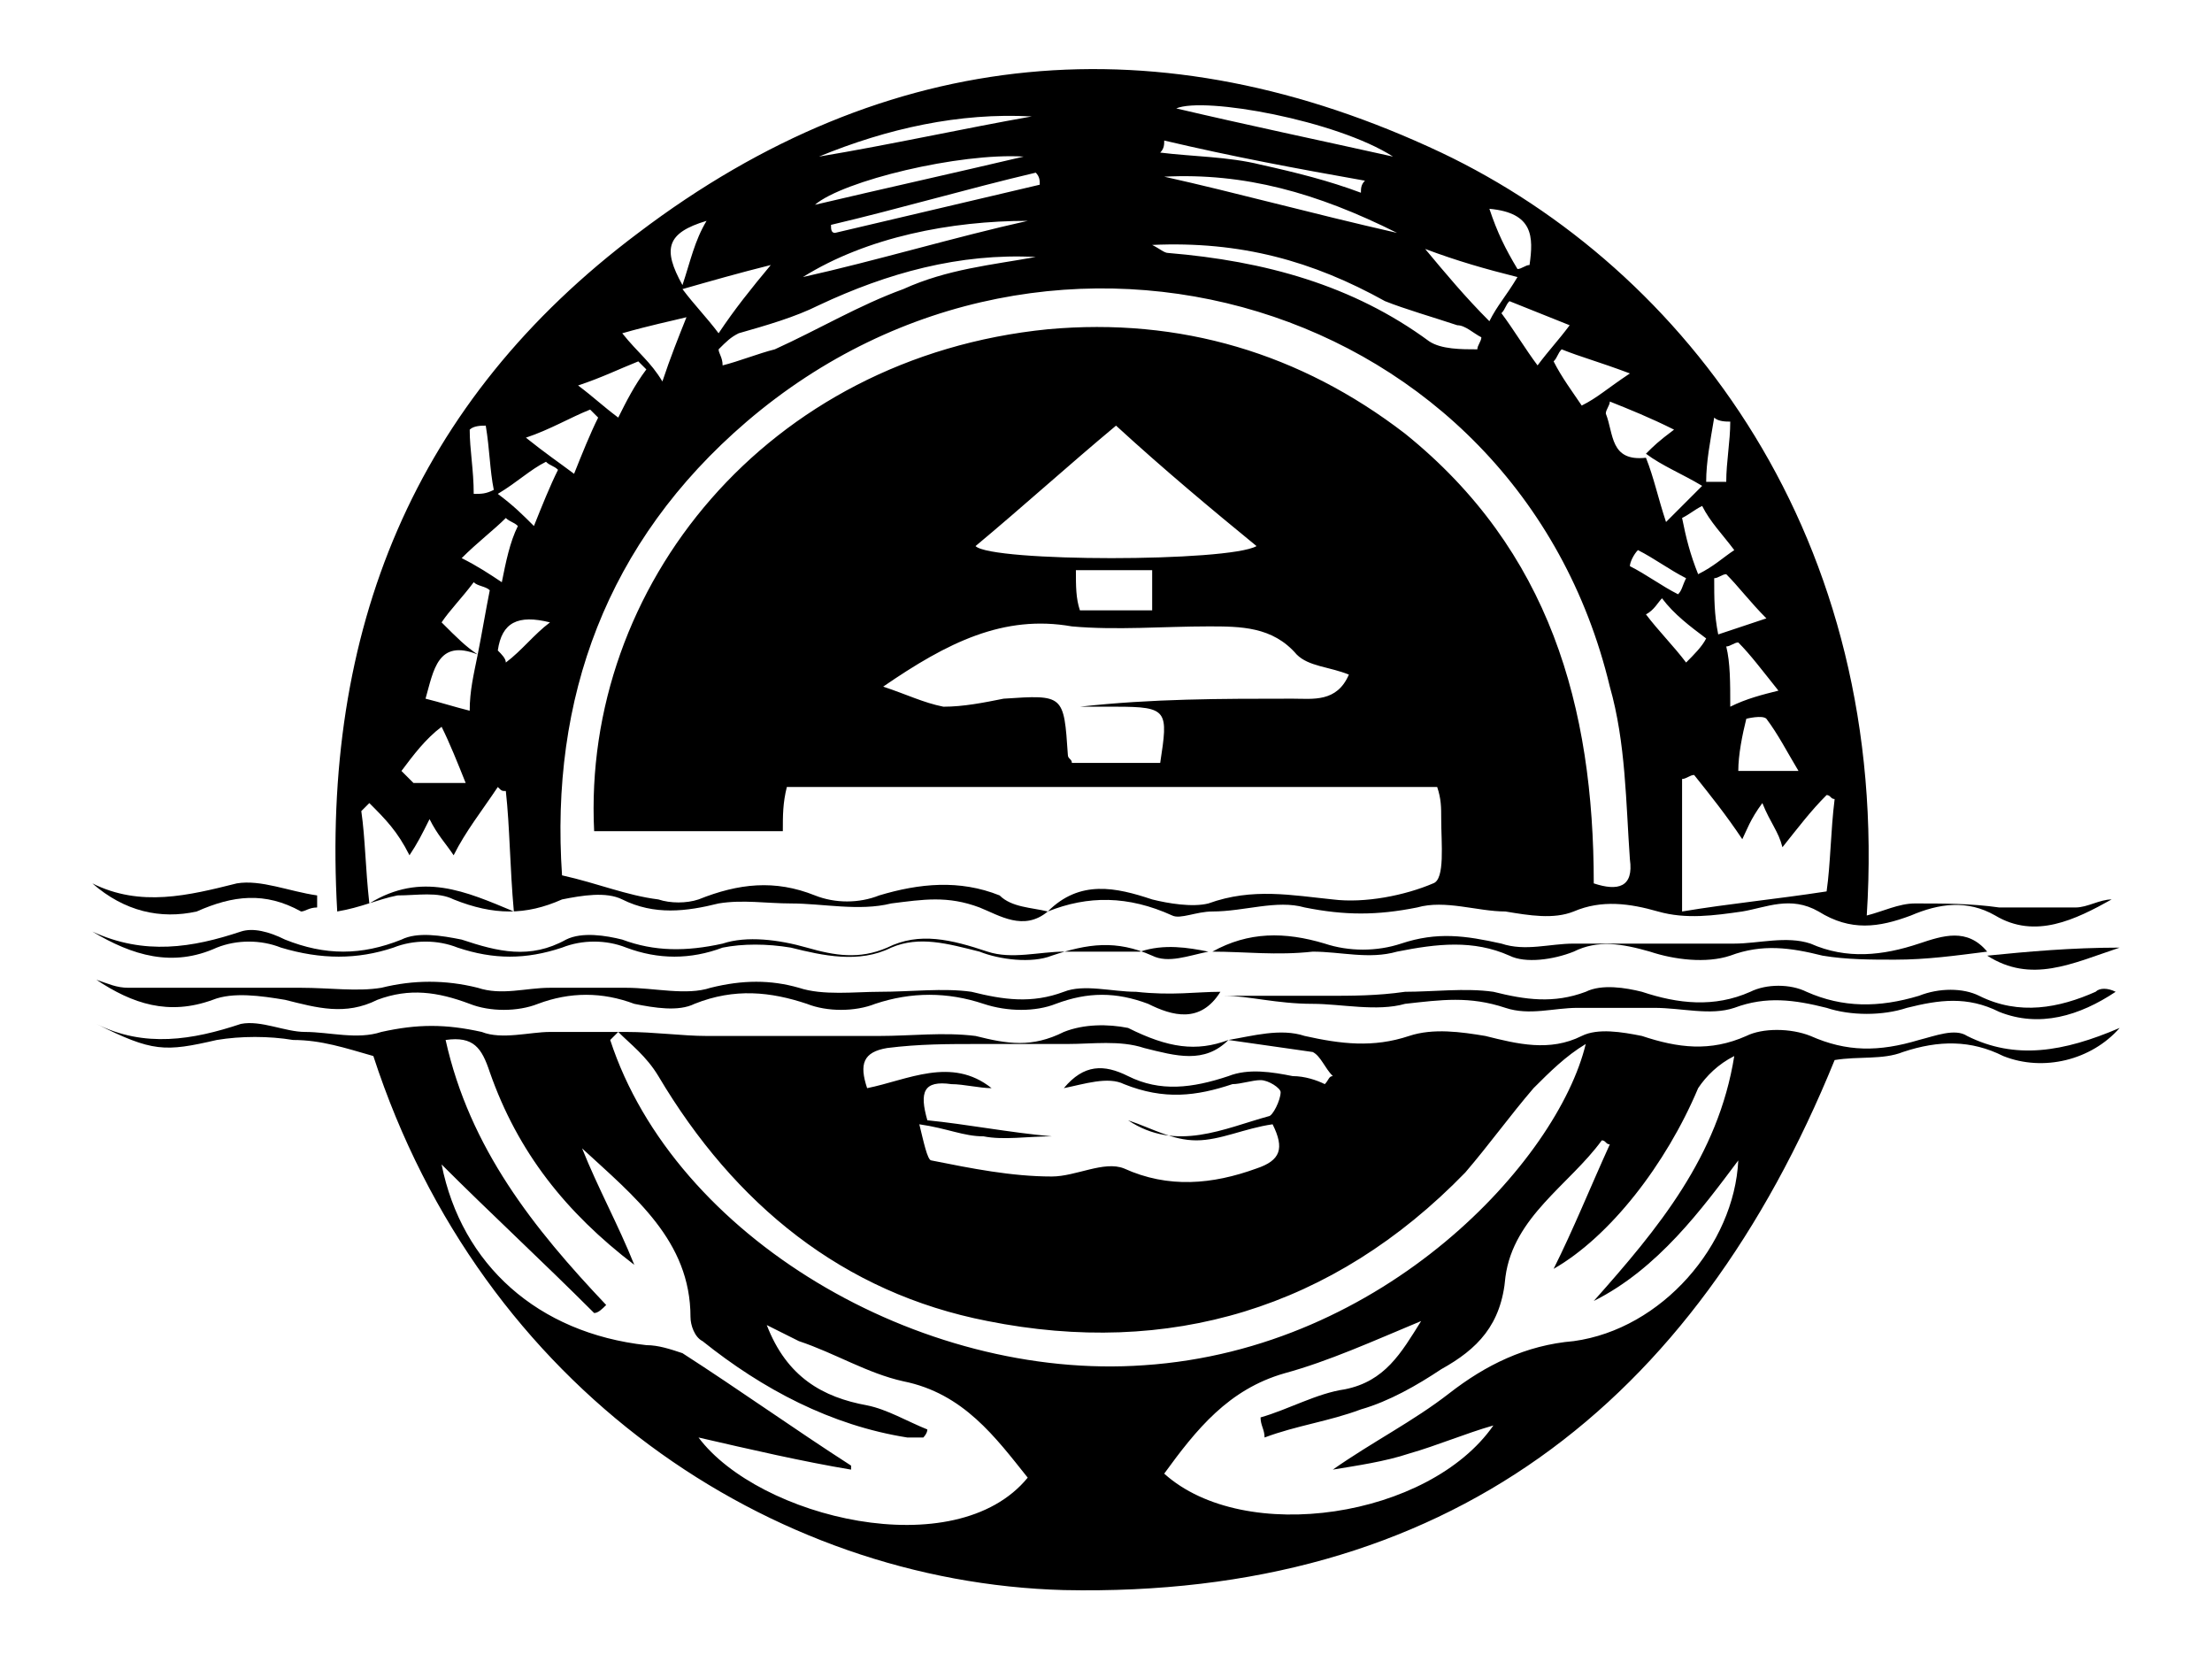 <?xml version="1.0" encoding="utf-8"?>
<!-- Generator: Adobe Illustrator 25.0.0, SVG Export Plug-In . SVG Version: 6.00 Build 0)  -->
<svg version="1.1" id="图层_1" xmlns="http://www.w3.org/2000/svg" xmlns:xlink="http://www.w3.org/1999/xlink" x="0px" y="0px"
	 viewBox="0 0 55.1 41.4" style="enable-background:new 0 0 55.1 41.4;" xml:space="preserve">
<g>
	<path d="M49.5,23.8c1-0.1,2.1-0.2,3.3-0.2C51.6,24,50.6,24.5,49.5,23.8C49.5,23.8,49.5,23.8,49.5,23.8z"/>
	<g>
		<path d="M26.1,22.7c-0.6,0.5-1.2,0.1-1.7-0.1c-0.8-0.3-1.4-0.2-2.2-0.1c-0.8,0.2-1.7,0-2.5,0c-0.6,0-1.2-0.1-1.8,0
			c-0.8,0.2-1.6,0.3-2.4-0.1c-0.4-0.2-1-0.1-1.5,0c-0.9,0.4-1.7,0.4-2.7,0c-0.4-0.2-0.9-0.1-1.4-0.1c-0.5,0.1-0.9,0.3-1.5,0.4
			C8,15.7,10.3,10,15.9,5.8c6.2-4.7,13-5.3,20-2c6.1,2.9,11.2,9.6,10.6,19c0.4-0.1,0.8-0.3,1.2-0.3c0.7,0,1.4,0,2.1,0.1
			c0.6,0,1.2,0,1.9,0c0.3,0,0.6-0.2,0.9-0.2c-0.9,0.5-1.9,1-2.9,0.4c-0.7-0.4-1.4-0.3-2.1,0c-0.8,0.3-1.5,0.4-2.3-0.1
			c-0.7-0.4-1.3-0.1-1.9,0c-0.7,0.1-1.4,0.2-2.1,0c-0.7-0.2-1.4-0.3-2.1,0c-0.5,0.2-1.1,0.1-1.7,0c-0.7,0-1.5-0.3-2.2-0.1
			c-1,0.2-1.8,0.2-2.8,0c-0.7-0.2-1.5,0.1-2.3,0.1c-0.4,0-0.8,0.2-1,0.1C28.1,22.3,27.1,22.3,26.1,22.7c0.8-0.8,1.7-0.6,2.6-0.3
			c0.4,0.1,1,0.2,1.4,0.1c1.1-0.4,2.1-0.2,3.1-0.1c0.8,0.1,1.8-0.1,2.5-0.4c0.3-0.1,0.2-1,0.2-1.6c0-0.3,0-0.5-0.1-0.8
			c-5.4,0-10.8,0-16.2,0c-0.1,0.4-0.1,0.7-0.1,1.1c-1.6,0-3.2,0-4.7,0c-0.3-6.1,4.3-11.8,11.3-12.5c3.3-0.3,6.3,0.6,8.9,2.6
			c3.6,2.9,4.7,6.8,4.7,11.2c0.6,0.2,1,0.1,0.9-0.6c-0.1-1.4-0.1-2.9-0.5-4.3C37.8,7.5,26.2,4,18.6,10.5c-3.5,3-4.9,6.9-4.6,11.3
			c0.9,0.2,1.6,0.5,2.4,0.6c0.3,0.1,0.7,0.1,1,0c1-0.4,1.9-0.5,2.9-0.1c0.5,0.2,1.1,0.2,1.6,0c1-0.3,2-0.4,3,0
			C25.2,22.6,25.7,22.6,26.1,22.7z M11.9,16.3c-1-0.4-1.1,0.4-1.3,1.1c0.4,0.1,0.7,0.2,1.1,0.3C11.7,17.2,11.8,16.8,11.9,16.3
			c0.1-0.5,0.2-1.1,0.3-1.6c-0.1-0.1-0.3-0.1-0.4-0.2c-0.3,0.4-0.6,0.7-0.8,1C11.4,15.9,11.6,16.1,11.9,16.3z M41,11.3
			c0.2-0.2,0.3-0.3,0.7-0.6c-0.6-0.3-1.1-0.5-1.6-0.7c0,0.1-0.1,0.2-0.1,0.3c0.2,0.5,0.1,1.2,1,1.1c0.2,0.5,0.3,1,0.5,1.6
			c0.3-0.3,0.5-0.5,0.9-0.9C41.9,11.8,41.4,11.6,41,11.3z M22,17.1c0.6,0.2,1,0.4,1.5,0.5c0.5,0,1-0.1,1.5-0.2
			c1.5-0.1,1.5-0.1,1.6,1.4c0,0.1,0.1,0.1,0.1,0.2c0.7,0,1.5,0,2.2,0c0.2-1.3,0.2-1.4-1.1-1.4c-0.3,0-0.6,0-0.9,0
			c1.8-0.2,3.5-0.2,5.3-0.2c0.5,0,1.1,0.1,1.4-0.6c-0.5-0.2-1-0.2-1.3-0.5c-0.6-0.7-1.4-0.7-2.2-0.7c-1.1,0-2.3,0.1-3.4,0
			C25,15.3,23.6,16,22,17.1z M27.8,10.6c-1.2,1-2.3,2-3.5,3c0.4,0.4,6.3,0.4,7,0C30.2,12.7,29,11.7,27.8,10.6z M43.9,20
			c-0.3,0.4-0.4,0.7-0.5,0.9c-0.4-0.6-0.8-1.1-1.2-1.6c-0.1,0-0.2,0.1-0.3,0.1c0,1.1,0,2.1,0,3.3c1.2-0.2,2.3-0.3,3.6-0.5
			c0.1-0.7,0.1-1.5,0.2-2.3c-0.1,0-0.1-0.1-0.2-0.1c-0.4,0.4-0.7,0.8-1.1,1.3C44.3,20.7,44.1,20.5,43.9,20z M9.2,20
			c-0.1,0.1-0.1,0.1-0.2,0.2c0.1,0.7,0.1,1.4,0.2,2.3c1.3-0.8,2.4-0.3,3.6,0.2c-0.1-1.1-0.1-2.1-0.2-3c-0.1,0-0.1,0-0.2-0.1
			c-0.4,0.6-0.8,1.1-1.1,1.7c-0.2-0.3-0.4-0.5-0.6-0.9c-0.2,0.4-0.3,0.6-0.5,0.9C9.9,20.7,9.6,20.4,9.2,20z M25.8,6.4
			c-1.9-0.1-3.7,0.4-5.4,1.2c-0.6,0.3-1.3,0.5-2,0.7c-0.2,0.1-0.3,0.2-0.5,0.4c0,0.1,0.1,0.2,0.1,0.4c0.4-0.1,0.9-0.3,1.3-0.4
			c1.1-0.5,2.1-1.1,3.2-1.5C23.6,6.7,24.7,6.6,25.8,6.4z M28.7,6.1c0.2,0.1,0.3,0.2,0.4,0.2c2.4,0.2,4.6,0.8,6.5,2.2
			c0.3,0.2,0.8,0.2,1.2,0.2c0-0.1,0.1-0.2,0.1-0.3c-0.2-0.1-0.4-0.3-0.6-0.3c-0.6-0.2-1.3-0.4-1.8-0.6C32.7,6.5,30.9,6,28.7,6.1z
			 M28.7,14.2c-0.6,0-1.2,0-1.9,0c0,0.4,0,0.7,0.1,1c0.7,0,1.2,0,1.8,0C28.7,14.8,28.7,14.6,28.7,14.2z M34.8,5.8
			c-2-1-3.8-1.5-5.8-1.4C30.8,4.8,32.6,5.3,34.8,5.8z M37.8,6.9c-0.8-0.2-1.5-0.4-2.3-0.7c0.5,0.6,1,1.2,1.6,1.8
			C37.3,7.6,37.5,7.4,37.8,6.9z M19.2,6.6c-0.8,0.2-1.5,0.4-2.2,0.6c0.3,0.4,0.6,0.7,0.9,1.1C18.3,7.7,18.7,7.2,19.2,6.6z M10,19.2
			c0.1,0.1,0.2,0.2,0.3,0.3c0.4,0,0.7,0,1.3,0c-0.2-0.5-0.4-1-0.6-1.4C10.6,18.4,10.3,18.8,10,19.2z M20,6.9c1.8-0.4,3.8-1,5.6-1.4
			C23.7,5.5,21.6,5.9,20,6.9z M34.7,3.9C33.3,3,30,2.4,29.3,2.7C31,3.1,32.9,3.5,34.7,3.9z M20.7,5.6c0,0.1,0,0.2,0.1,0.2
			c1.7-0.4,3.4-0.8,5.1-1.2c0-0.1,0-0.2-0.1-0.3C24.1,4.7,22.4,5.2,20.7,5.6z M44.8,19.2c-0.3-0.5-0.5-0.9-0.8-1.3
			c-0.1-0.1-0.5,0-0.5,0c-0.1,0.4-0.2,0.9-0.2,1.3C43.9,19.2,44.2,19.2,44.8,19.2z M25.5,3.9c-1.6-0.1-4.5,0.6-5.2,1.2
			C22,4.7,23.8,4.3,25.5,3.9z M13.1,10.9c0.5,0.4,0.8,0.6,1.2,0.9c0.2-0.5,0.4-1,0.6-1.4c-0.1-0.1-0.2-0.2-0.2-0.2
			C14.2,10.4,13.7,10.7,13.1,10.9z M15.5,8.3c0.4,0.5,0.7,0.7,1,1.2c0.2-0.6,0.4-1.1,0.6-1.6C16.7,8,16.2,8.1,15.5,8.3z M39.1,8.1
			c-0.5-0.2-1-0.4-1.5-0.6c-0.1,0.1-0.1,0.2-0.2,0.3c0.3,0.4,0.6,0.9,0.9,1.3C38.6,8.7,38.8,8.5,39.1,8.1z M43.1,17.6
			c0.4-0.2,0.8-0.3,1.2-0.4c-0.4-0.5-0.7-0.9-1-1.2c-0.1,0-0.2,0.1-0.3,0.1C43.1,16.5,43.1,17,43.1,17.6z M20.4,3.9
			c1.8-0.3,3.6-0.7,5.3-1C23.9,2.8,22.1,3.2,20.4,3.9z M15.4,10.4c0.2-0.4,0.4-0.8,0.7-1.2C16,9.1,15.9,9,15.9,9
			c-0.5,0.2-0.9,0.4-1.5,0.6C14.8,9.9,15,10.1,15.4,10.4z M44,15.4c-0.4-0.4-0.7-0.8-1-1.1c-0.1,0-0.2,0.1-0.3,0.1
			c0,0.5,0,0.9,0.1,1.4C43.1,15.7,43.4,15.6,44,15.4z M39.4,10.1c0.4-0.2,0.6-0.4,1.2-0.8c-0.8-0.3-1.2-0.4-1.7-0.6
			c-0.1,0.1-0.1,0.2-0.2,0.3C38.9,9.4,39.2,9.8,39.4,10.1z M12.4,12.3c0.4,0.3,0.6,0.5,0.9,0.8c0.2-0.5,0.4-1,0.6-1.4
			c-0.1-0.1-0.2-0.1-0.3-0.2C13.2,11.7,12.9,12,12.4,12.3z M12.9,13.1c-0.1-0.1-0.2-0.1-0.3-0.2c-0.3,0.3-0.7,0.6-1.1,1
			c0.4,0.2,0.7,0.4,1,0.6C12.6,14,12.7,13.5,12.9,13.1z M33.9,4.8c0-0.1,0-0.2,0.1-0.3c-1.7-0.3-3.3-0.6-5-1c0,0.1,0,0.2-0.1,0.3
			c0.8,0.1,1.7,0.1,2.5,0.3C32.3,4.3,33.1,4.5,33.9,4.8z M42.4,12.6c-0.2,0.1-0.3,0.2-0.5,0.3c0.1,0.5,0.2,0.9,0.4,1.4
			c0.4-0.2,0.6-0.4,0.9-0.6C42.9,13.3,42.6,13,42.4,12.6z M37.1,5.2c0.2,0.6,0.4,1,0.7,1.5c0.1,0,0.2-0.1,0.3-0.1
			C38.2,5.9,38.2,5.3,37.1,5.2z M42.5,12c0.2,0,0.4,0,0.5,0c0-0.5,0.1-1,0.1-1.5c-0.1,0-0.3,0-0.4-0.1C42.6,11,42.5,11.5,42.5,12z
			 M11.8,12.3c0.2,0,0.3,0,0.5-0.1c-0.1-0.5-0.1-1-0.2-1.6c-0.1,0-0.3,0-0.4,0.1C11.7,11.2,11.8,11.7,11.8,12.3z M17.6,5.5
			c-1,0.3-1.1,0.7-0.6,1.6C17.2,6.5,17.3,6,17.6,5.5z M42,16.5c0.2-0.2,0.4-0.4,0.5-0.6c-0.4-0.3-0.8-0.6-1.1-1
			c-0.1,0.1-0.2,0.3-0.4,0.4C41.3,15.7,41.7,16.1,42,16.5z M12.4,16.2c0.1,0.1,0.2,0.2,0.2,0.3c0.4-0.3,0.7-0.7,1.1-1
			C12.9,15.3,12.5,15.5,12.4,16.2z M40.8,13.7c-0.1,0.1-0.2,0.3-0.2,0.4c0.4,0.2,0.8,0.5,1.2,0.7c0.1-0.1,0.1-0.2,0.2-0.4
			C41.6,14.2,41.2,13.9,40.8,13.7z"/>
		<path d="M30.6,25.9c0.6-0.1,1.3-0.3,1.9-0.1c0.9,0.2,1.7,0.3,2.6,0c0.6-0.2,1.3-0.1,1.9,0c0.8,0.2,1.6,0.4,2.4,0
			c0.4-0.2,1-0.1,1.5,0c0.9,0.3,1.7,0.4,2.6,0c0.4-0.2,1.1-0.2,1.6,0c0.9,0.4,1.7,0.4,2.7,0.1c0.4-0.1,0.9-0.3,1.2-0.1
			c1.2,0.6,2.4,0.4,3.8-0.2c-0.7,0.8-1.9,1.1-2.9,0.7c-0.8-0.4-1.6-0.4-2.5-0.1c-0.5,0.2-1.1,0.1-1.7,0.2
			c-3.5,8.6-9.7,13.4-19.2,13.2c-7.3-0.2-14.5-5-17.2-13.3c-0.7-0.2-1.3-0.4-2-0.4c-0.6-0.1-1.3-0.1-1.9,0c-1.3,0.3-1.6,0.3-3-0.4
			c1.2,0.6,2.4,0.4,3.6,0c0.5-0.1,1.1,0.2,1.6,0.2c0.6,0,1.3,0.2,1.9,0c0.9-0.2,1.6-0.2,2.5,0c0.5,0.2,1.2,0,1.7,0
			c0.6,0,1.3,0,1.9,0c0.7,0,1.4,0.1,2,0.1c0.7,0,1.5,0,2.2,0c0.7,0,1.4,0,2.1,0c0.8,0,1.6-0.1,2.4,0c0.8,0.2,1.4,0.3,2.2-0.1
			c0.5-0.2,1.1-0.2,1.6-0.1C29.1,26.1,29.8,26.2,30.6,25.9c-0.6,0.6-1.3,0.4-2.1,0.2c-0.6-0.2-1.3-0.1-1.9-0.1c-0.7,0-1.5,0-2.2,0
			c-0.8,0-1.5,0-2.3,0.1c-0.6,0.1-0.7,0.4-0.5,1c1-0.2,2.1-0.8,3.1,0c-0.3,0-0.7-0.1-1-0.1c-0.7-0.1-0.8,0.2-0.6,0.9
			c1,0.1,2,0.3,3.1,0.4c-0.6,0-1.2,0.1-1.7,0c-0.5,0-0.9-0.2-1.6-0.3c0.1,0.4,0.2,0.9,0.3,0.9c1,0.2,2,0.4,3,0.4
			c0.6,0,1.3-0.4,1.8-0.2c1.1,0.5,2.2,0.4,3.3,0c0.6-0.2,0.7-0.5,0.4-1.1c-0.7,0.1-1.3,0.4-1.9,0.4c-0.6,0-1.1-0.3-1.7-0.5
			c1.2,0.8,2.4,0.2,3.5-0.1c0.1,0,0.3-0.4,0.3-0.6c0-0.1-0.3-0.3-0.5-0.3c-0.2,0-0.5,0.1-0.7,0.1c-0.9,0.3-1.7,0.4-2.7,0
			c-0.4-0.2-1,0-1.5,0.1c0.5-0.6,1-0.6,1.6-0.3c0.8,0.4,1.6,0.3,2.5,0c0.5-0.2,1.1-0.1,1.6,0c0.3,0,0.6,0.1,0.8,0.2
			c0.1-0.1,0.1-0.2,0.2-0.2c-0.2-0.2-0.3-0.5-0.5-0.6C32,26.1,31.3,26,30.6,25.9z M17.4,35.8c1.5,2,6.4,3.2,8.2,1
			c-0.8-1-1.6-2.1-3.1-2.4c-0.9-0.2-1.7-0.7-2.6-1c-0.2-0.1-0.4-0.2-0.8-0.4c0.5,1.3,1.4,1.8,2.5,2c0.5,0.1,1,0.4,1.5,0.6
			c0,0.1-0.1,0.2-0.1,0.2c-0.1,0-0.3,0-0.4,0c-1.9-0.3-3.6-1.2-5.1-2.4c-0.2-0.1-0.3-0.4-0.3-0.6c0-1.9-1.4-3-2.7-4.2
			c0.4,1,0.9,1.9,1.3,2.9c-1.7-1.3-2.9-2.8-3.6-4.8c-0.2-0.6-0.4-0.9-1.1-0.8c0.6,2.7,2.2,4.7,4,6.6c-0.1,0.1-0.2,0.2-0.3,0.2
			c-1.3-1.3-2.6-2.5-3.8-3.7c0.5,2.5,2.4,4.2,5.1,4.5c0.3,0,0.6,0.1,0.9,0.2c1.4,0.9,2.8,1.9,4.2,2.8c0,0,0,0.1,0,0.1
			C20,36.4,18.7,36.1,17.4,35.8z M39.7,32.4c1.6-1.8,3.1-3.6,3.5-6.1c-0.4,0.2-0.7,0.5-0.9,0.8c-0.8,1.9-2.2,3.7-3.6,4.5
			c0.5-1,0.9-2,1.4-3.1c-0.1,0-0.1-0.1-0.2-0.1c-0.8,1.1-2.2,1.9-2.4,3.4c-0.1,1.2-0.7,1.8-1.6,2.3c-0.6,0.4-1.3,0.8-2,1
			c-0.8,0.3-1.6,0.4-2.4,0.7c0-0.2-0.1-0.3-0.1-0.5c0.7-0.2,1.4-0.6,2.1-0.7c1-0.2,1.4-0.9,1.9-1.7c-1.2,0.5-2.3,1-3.4,1.3
			c-1.4,0.4-2.2,1.4-3,2.5c2,1.8,6.6,1.1,8.2-1.2c-0.7,0.2-1.4,0.5-2.1,0.7c-0.6,0.2-1.3,0.3-1.9,0.4c1-0.7,2-1.2,2.9-1.9
			c0.9-0.7,1.9-1.2,3.1-1.3c2.2-0.3,4-2.4,4.1-4.5C42.4,30.1,41.3,31.6,39.7,32.4z M15.4,25.7c-0.1,0.1-0.1,0.1-0.2,0.2
			c1.6,4.9,7.7,8.5,13.3,8.1c6-0.4,10.3-5.1,11-8c-0.5,0.3-0.9,0.7-1.3,1.1c-0.6,0.7-1.1,1.4-1.7,2.1c-3.3,3.4-7.4,4.6-11.9,3.7
			c-3.6-0.7-6.3-2.9-8.2-6.1C16.1,26.3,15.7,26,15.4,25.7z"/>
		<path d="M30.4,24.7c-0.5,0.8-1.2,0.6-1.8,0.3c-0.8-0.3-1.5-0.3-2.3,0c-0.5,0.2-1.2,0.2-1.8,0c-0.9-0.3-1.8-0.3-2.7,0
			c-0.5,0.2-1.2,0.2-1.7,0c-0.9-0.3-1.8-0.4-2.8,0c-0.4,0.2-1,0.1-1.5,0c-0.8-0.3-1.6-0.3-2.4,0c-0.5,0.2-1.2,0.2-1.7,0
			c-0.8-0.3-1.5-0.4-2.3-0.1c-0.8,0.4-1.5,0.2-2.3,0c-0.6-0.1-1.3-0.2-1.8,0c-1.1,0.4-2,0.1-2.9-0.5c0.3,0.1,0.5,0.2,0.8,0.2
			c0.6,0,1.2,0,1.8,0c0.8,0,1.7,0,2.5,0c0.7,0,1.4,0.1,2,0c0.8-0.2,1.6-0.2,2.4,0c0.6,0.2,1.2,0,1.8,0c0.6,0,1.2,0,1.9,0
			c0.7,0,1.5,0.2,2.1,0c0.8-0.2,1.5-0.2,2.2,0c0.6,0.2,1.4,0.1,2,0.1c0.8,0,1.6-0.1,2.3,0c0.8,0.2,1.5,0.3,2.3,0
			c0.5-0.2,1.2,0,1.8,0C29.2,24.8,29.8,24.7,30.4,24.7L30.4,24.7z"/>
		<path d="M30.1,23.7c-0.5,0.1-1,0.3-1.4,0.1c-0.9-0.4-1.6-0.3-2.5,0c-0.5,0.2-1.3,0.1-1.8-0.1c-0.8-0.2-1.5-0.4-2.2-0.1
			c-0.8,0.4-1.7,0.2-2.5,0c-0.6-0.1-1.2-0.1-1.7,0c-0.8,0.3-1.6,0.3-2.4,0c-0.5-0.2-1.1-0.2-1.6,0c-0.9,0.3-1.7,0.3-2.6,0
			c-0.5-0.2-1.1-0.2-1.6,0c-0.9,0.3-1.8,0.3-2.8,0c-0.5-0.2-1.1-0.2-1.6,0c-1.1,0.5-2.1,0.2-3.1-0.4c1.3,0.6,2.5,0.4,3.7,0
			c0.3-0.1,0.7,0,1.1,0.2c1,0.4,1.9,0.4,2.9,0c0.4-0.2,1-0.1,1.5,0c0.9,0.3,1.7,0.5,2.6,0c0.4-0.2,1-0.1,1.4,0
			c0.8,0.3,1.6,0.3,2.5,0.1c0.6-0.2,1.4-0.1,2.1,0.1c0.7,0.2,1.3,0.3,2,0c0.8-0.4,1.6-0.2,2.5,0.1c0.6,0.2,1.3,0,1.9,0
			c0.6,0,1.3,0,1.9,0C29,23.5,29.6,23.6,30.1,23.7C30.2,23.7,30.1,23.7,30.1,23.7z"/>
		<path d="M30.5,24.8c0.8,0,1.7,0,2.5,0c0.7,0,1.3,0,2-0.1c0.7,0,1.5-0.1,2.2,0c0.8,0.2,1.5,0.3,2.3,0c0.4-0.2,1-0.1,1.4,0
			c0.9,0.3,1.8,0.4,2.7,0c0.4-0.2,1-0.2,1.4,0c0.9,0.4,1.8,0.4,2.8,0.1c0.5-0.2,1.1-0.2,1.5,0c1,0.5,2,0.3,2.9-0.1
			c0.1-0.1,0.3-0.1,0.5,0c-0.9,0.6-1.9,0.9-2.9,0.5c-0.8-0.4-1.5-0.3-2.3-0.1c-0.6,0.2-1.4,0.2-2,0c-0.8-0.2-1.5-0.3-2.3,0
			c-0.6,0.2-1.3,0-2,0c-0.6,0-1.3,0-1.9,0c-0.6,0-1.2,0.2-1.8,0c-0.9-0.3-1.6-0.2-2.5-0.1c-0.7,0.2-1.6,0-2.3,0
			C31.8,25,31.1,24.8,30.5,24.8C30.4,24.7,30.5,24.8,30.5,24.8z"/>
		<path d="M30.2,23.7c0.9-0.5,1.8-0.5,2.8-0.2c0.6,0.2,1.3,0.2,1.9,0c0.9-0.3,1.6-0.2,2.5,0c0.6,0.2,1.2,0,1.8,0c0.6,0,1.3,0,1.9,0
			c0.7,0,1.4,0,2.1,0c0.6,0,1.3-0.2,1.9,0c0.9,0.4,1.8,0.3,2.7,0c0.6-0.2,1.2-0.4,1.7,0.2l0,0c-0.8,0.1-1.5,0.2-2.3,0.2
			c-0.6,0-1.2,0-1.8-0.1c-0.8-0.2-1.5-0.3-2.3,0c-0.6,0.2-1.4,0.1-2-0.1c-0.7-0.2-1.3-0.3-1.9,0c-0.5,0.2-1.2,0.3-1.6,0.1
			c-0.9-0.4-1.8-0.3-2.8-0.1c-0.7,0.2-1.4,0-2.1,0C31.8,23.8,31,23.7,30.2,23.7C30.1,23.7,30.2,23.7,30.2,23.7z"/>
		<path d="M2.3,22c1.2,0.6,2.4,0.3,3.6,0c0.6-0.1,1.3,0.2,2,0.3c0,0.1,0,0.2,0,0.3c-0.2,0-0.3,0.1-0.4,0.1c-0.9-0.5-1.7-0.4-2.6,0
			C4,22.9,3.1,22.7,2.3,22z"/>
	</g>
</g>
</svg>
